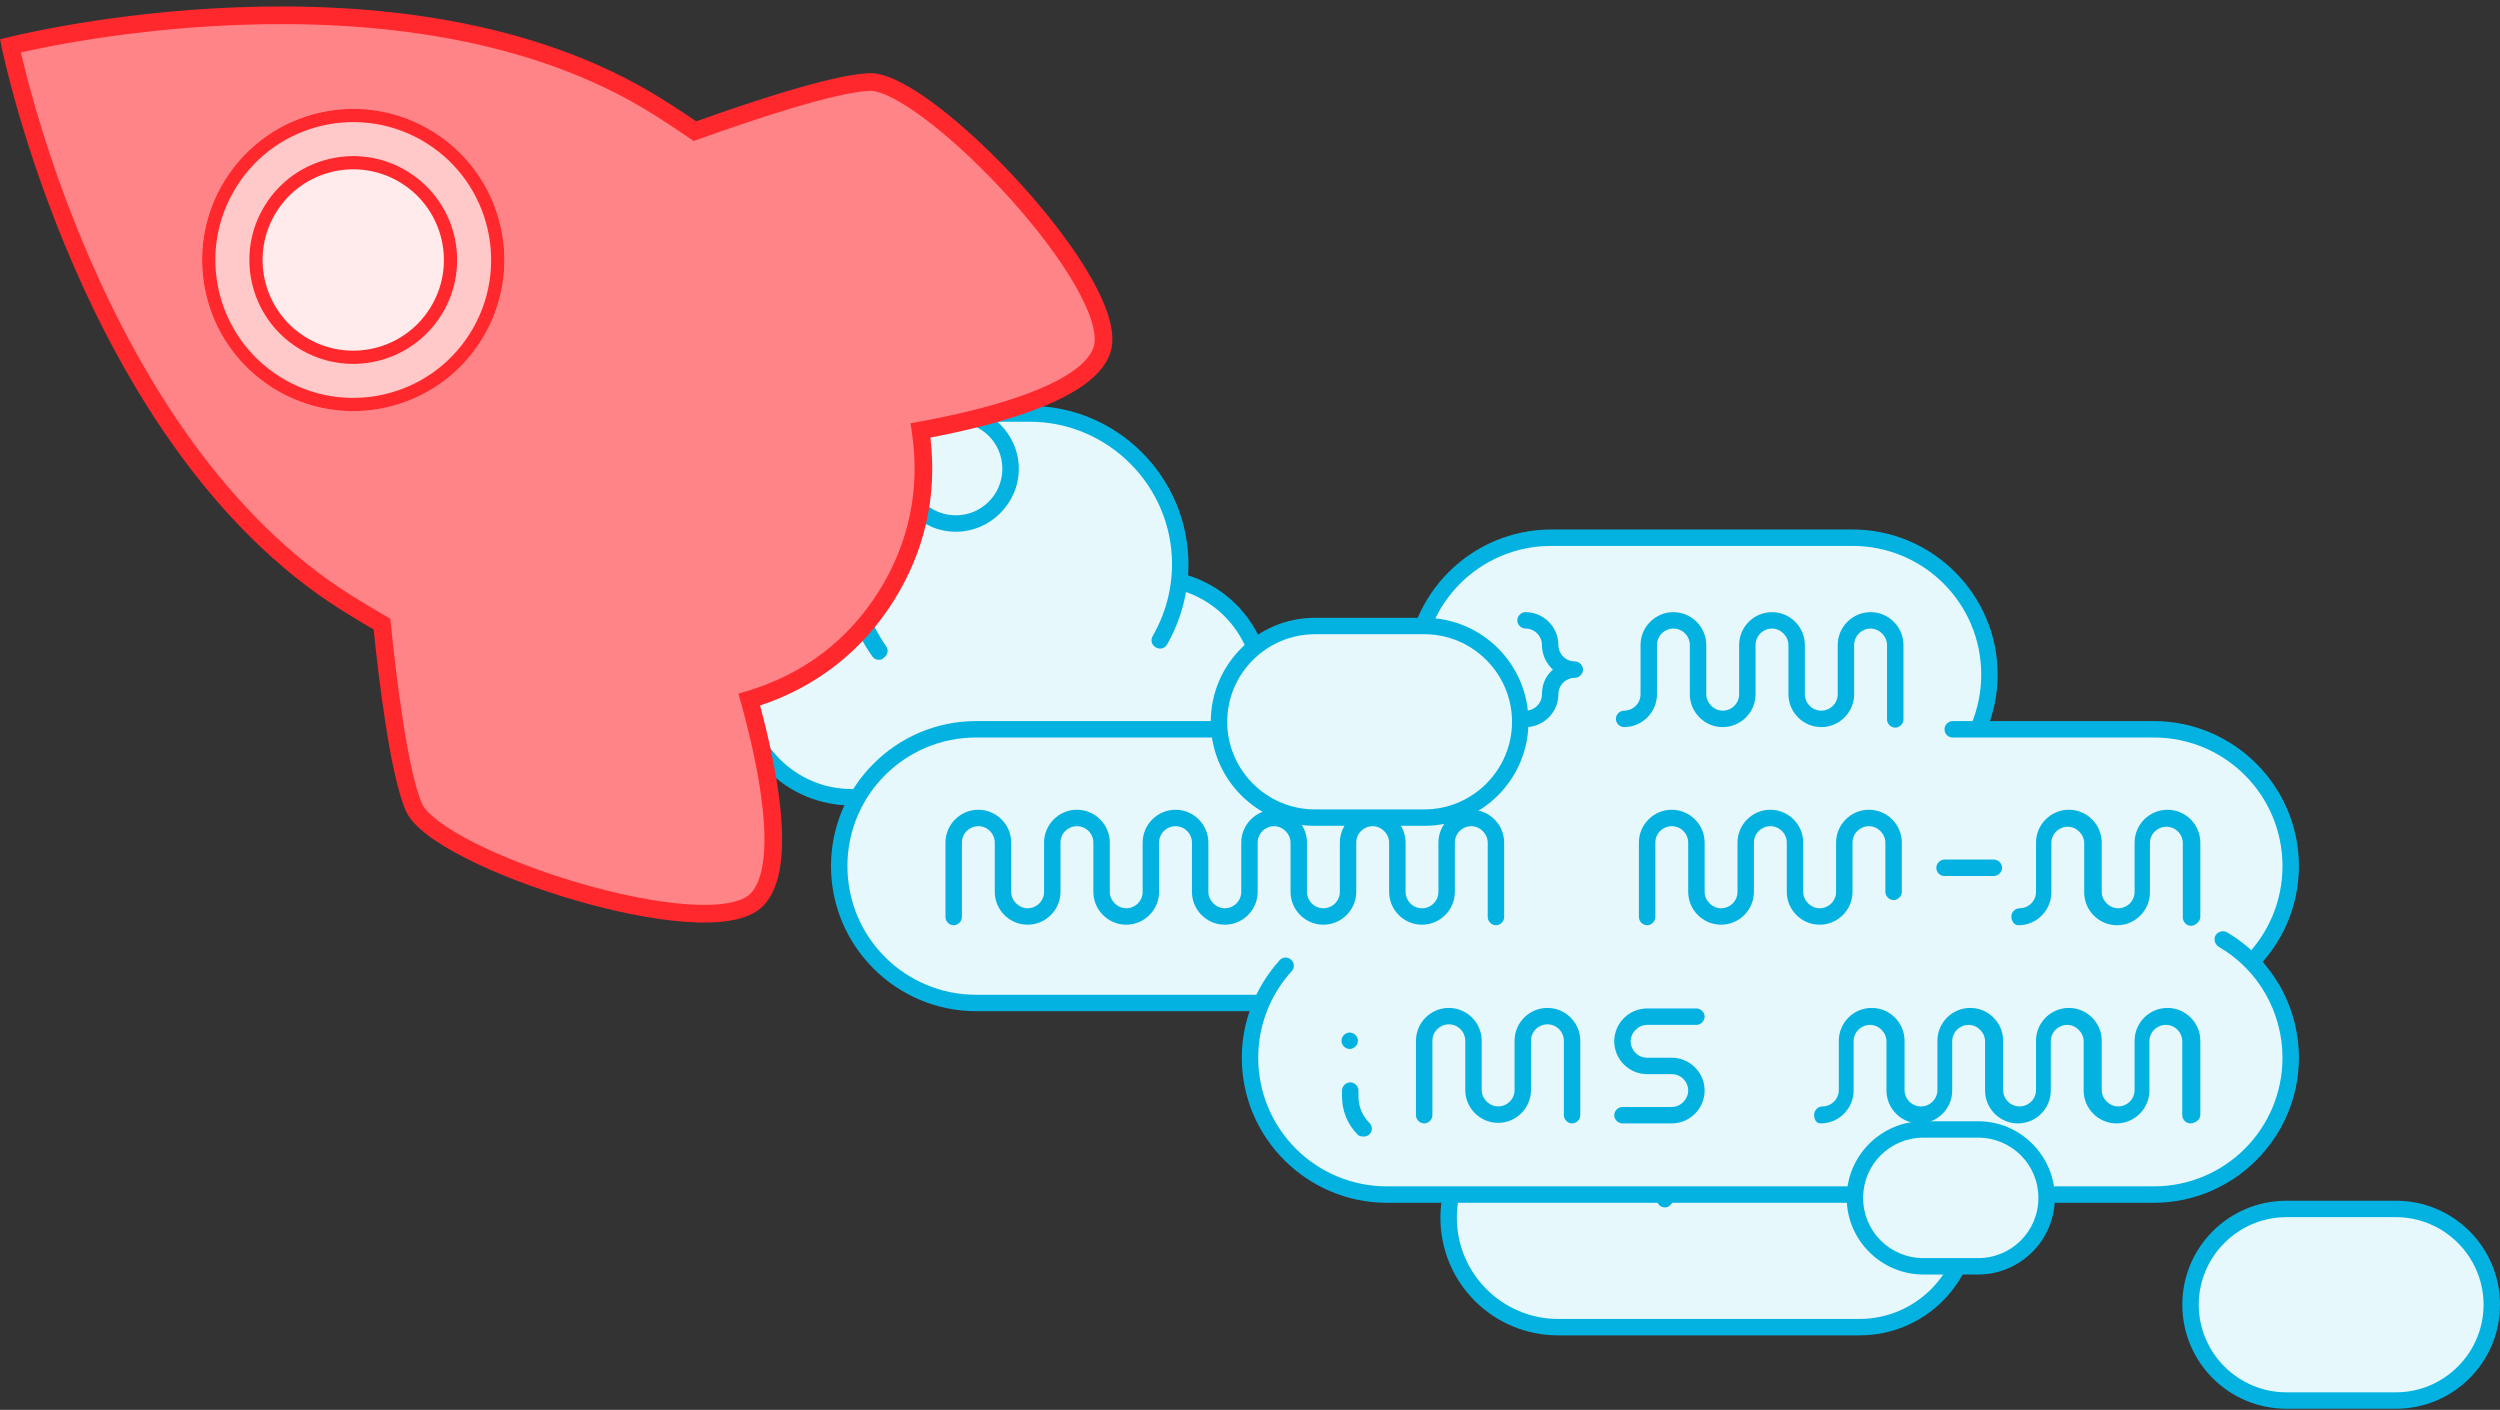 <svg width="305" height="172" viewBox="0 0 305 172" fill="none" xmlns="http://www.w3.org/2000/svg">
<rect x="0" y="0" width="305" height="172" fill="#333333" stroke="none"/>
<path d="M140.648 97.261L103.895 97.261C96.544 97.261 90.53 91.251 90.53 83.905C90.53 76.559 96.544 70.549 103.895 70.549L140.648 70.549C147.998 70.549 154.013 76.559 154.013 83.905C154.013 91.251 147.998 97.261 140.648 97.261Z" fill="#E6F8FC"/>
<path d="M140.648 98.263L103.895 98.263C95.943 98.263 89.528 91.852 89.528 83.905C89.528 75.958 95.943 69.547 103.895 69.547L140.648 69.547C148.6 69.547 155.015 75.958 155.015 83.905C155.015 91.852 148.6 98.263 140.648 98.263ZM103.895 71.55C97.079 71.55 91.532 77.093 91.532 83.905C91.532 90.717 97.079 96.26 103.895 96.26L140.648 96.26C147.464 96.26 153.01 90.717 153.01 83.905C153.01 77.093 147.464 71.55 140.648 71.55L103.895 71.55Z" fill="#04B2E1"/>
<path d="M107.236 79.497C105.098 76.492 103.895 72.819 103.895 68.879C103.895 58.728 112.114 50.514 122.272 50.514L125.613 50.514C135.77 50.514 143.989 58.728 143.989 68.879C143.989 72.218 143.054 75.424 141.517 78.095" fill="#E6F8FC"/>
<path d="M107.236 80.499C106.902 80.499 106.635 80.365 106.434 80.098C104.096 76.826 102.893 72.953 102.893 68.879C102.893 58.194 111.58 49.512 122.272 49.512L125.613 49.512C136.305 49.512 144.992 58.194 144.992 68.879C144.992 72.285 144.056 75.691 142.386 78.629C142.118 79.097 141.517 79.297 140.982 78.963C140.514 78.696 140.314 78.095 140.648 77.561C142.185 74.889 142.987 71.884 142.987 68.812C142.987 59.262 135.169 51.449 125.613 51.449L122.272 51.449C112.716 51.449 104.897 59.262 104.897 68.812C104.897 72.418 106.033 75.891 108.105 78.829C108.439 79.297 108.305 79.898 107.838 80.232C107.704 80.432 107.437 80.499 107.236 80.499Z" fill="#04B2E1"/>
<path d="M226.85 161.913H190.097C182.746 161.913 176.732 155.903 176.732 148.557C176.732 141.211 182.746 135.2 190.097 135.2H226.85C234.201 135.2 240.215 141.211 240.215 148.557C240.215 155.903 234.201 161.913 226.85 161.913Z" fill="#E6F8FC"/>
<path d="M226.85 162.915H190.097C182.145 162.915 175.73 156.504 175.73 148.557C175.73 140.61 182.145 134.198 190.097 134.198H226.85C234.802 134.198 241.217 140.61 241.217 148.557C241.217 156.504 234.802 162.915 226.85 162.915ZM190.097 136.202C183.281 136.202 177.735 141.745 177.735 148.557C177.735 155.368 183.281 160.911 190.097 160.911H226.85C233.666 160.911 239.212 155.368 239.212 148.557C239.212 141.745 233.666 136.202 226.85 136.202H190.097Z" fill="#04B2E1"/>
<path d="M203.136 146.304C200.998 143.299 199.795 139.626 199.795 135.686C199.795 125.535 208.014 117.321 218.171 117.321H221.513C231.67 117.321 239.889 125.535 239.889 135.686C239.889 139.025 238.954 142.23 237.417 144.902" fill="#E6F8FC"/>
<path d="M203.136 147.306C202.802 147.306 202.535 147.172 202.334 146.905C199.995 143.633 198.793 139.759 198.793 135.686C198.793 125.001 207.48 116.319 218.171 116.319H221.513C232.204 116.319 240.892 125.001 240.892 135.686C240.892 139.092 239.956 142.497 238.285 145.436C238.018 145.903 237.417 146.104 236.882 145.77C236.414 145.503 236.214 144.902 236.548 144.367C238.085 141.696 238.887 138.691 238.887 135.619C238.887 126.069 231.068 118.256 221.513 118.256H218.171C208.616 118.256 200.797 126.069 200.797 135.619C200.797 139.225 201.933 142.698 204.005 145.636C204.339 146.104 204.205 146.705 203.738 147.039C203.604 147.239 203.337 147.306 203.136 147.306Z" fill="#04B2E1"/>
<path d="M189.254 98.99H226.007C235.228 98.99 242.713 91.511 242.713 82.295C242.713 73.079 235.228 65.599 226.007 65.599H189.254C180.032 65.599 172.548 73.079 172.548 82.295C172.548 91.511 180.032 98.99 189.254 98.99Z" fill="#E6F8FC"/>
<path d="M189.254 99.992H226.007C235.763 99.992 243.715 92.045 243.715 82.295C243.715 72.545 235.763 64.598 226.007 64.598H189.254C179.498 64.598 171.546 72.545 171.546 82.295C171.546 92.045 179.498 99.992 189.254 99.992ZM226.007 66.601C234.694 66.601 241.71 73.613 241.71 82.295C241.71 90.977 234.694 97.989 226.007 97.989H189.254C180.567 97.989 173.55 90.977 173.55 82.295C173.55 73.613 180.567 66.601 189.254 66.601H226.007Z" fill="#04B2E1"/>
<path d="M180.5 88.973C148.358 88.973 119.089 88.973 119.089 88.973C109.867 88.973 102.383 96.453 102.383 105.669C102.383 114.884 109.867 122.364 119.089 122.364H262.76C271.981 122.364 279.466 114.884 279.466 105.669C279.466 96.453 271.981 88.973 262.76 88.973C262.76 88.973 252.87 88.973 238.235 88.973" fill="#E6F8FC"/>
<path d="M119.089 123.366H262.76C272.516 123.366 280.468 115.419 280.468 105.669C280.468 95.918 272.516 87.971 262.76 87.971H238.236C237.701 87.971 237.233 88.439 237.233 88.973C237.233 89.507 237.634 89.975 238.236 89.975H262.76C271.447 89.975 278.463 96.987 278.463 105.669C278.463 114.35 271.447 121.362 262.76 121.362H119.089C110.402 121.362 103.385 114.35 103.385 105.669C103.385 96.987 110.402 89.975 119.089 89.975H180.5C181.034 89.975 181.502 89.507 181.502 88.973C181.502 88.439 181.034 87.971 180.5 87.971H119.089C109.333 87.971 101.381 95.918 101.381 105.669C101.381 115.419 109.333 123.366 119.089 123.366Z" fill="#04B2E1"/>
<path d="M156.844 117.823C154.171 120.761 152.501 124.701 152.501 129.042C152.501 138.258 159.985 145.738 169.207 145.738H262.76C271.981 145.738 279.466 138.258 279.466 129.042C279.466 122.898 276.125 117.556 271.246 114.617" fill="#E6F8FC"/>
<path d="M169.207 146.74H262.76C272.516 146.74 280.468 138.792 280.468 129.042C280.468 122.765 277.127 116.955 271.714 113.749C271.246 113.482 270.645 113.616 270.311 114.083C270.044 114.551 270.177 115.152 270.645 115.486C275.523 118.29 278.463 123.499 278.463 129.042C278.463 137.724 271.447 144.736 262.76 144.736H169.207C160.52 144.736 153.503 137.724 153.503 129.042C153.503 125.102 154.973 121.362 157.579 118.491C157.98 118.09 157.913 117.422 157.513 117.088C157.112 116.688 156.443 116.754 156.109 117.155C153.169 120.427 151.498 124.635 151.498 129.042C151.498 138.792 159.45 146.74 169.207 146.74Z" fill="#04B2E1"/>
<path d="M186.113 88.706C188.318 88.706 190.122 86.903 190.122 84.699C190.122 83.564 191.058 82.695 192.127 82.695C192.662 82.695 193.129 82.228 193.129 81.694C193.129 81.159 192.662 80.692 192.127 80.692C190.991 80.692 190.122 79.757 190.122 78.689C190.122 76.485 188.318 74.682 186.113 74.682C185.578 74.682 185.111 75.149 185.111 75.683C185.111 76.218 185.578 76.685 186.113 76.685C187.249 76.685 188.118 77.62 188.118 78.689C188.118 79.891 188.652 80.959 189.454 81.694C188.585 82.428 188.118 83.497 188.118 84.699C188.118 85.834 187.182 86.702 186.113 86.702C185.578 86.702 185.111 87.17 185.111 87.704C185.111 88.238 185.511 88.706 186.113 88.706ZM198.141 88.706C200.346 88.706 202.151 86.903 202.151 84.699V78.689C202.151 77.553 203.086 76.685 204.155 76.685C205.291 76.685 206.16 77.62 206.16 78.689V84.699C206.16 86.903 207.964 88.706 210.169 88.706C212.375 88.706 214.179 86.903 214.179 84.699V78.689C214.179 77.553 215.114 76.685 216.184 76.685C217.253 76.685 218.188 77.62 218.188 78.689V84.699C218.188 86.903 219.993 88.706 222.198 88.706C224.403 88.706 226.207 86.903 226.207 84.699V78.689C226.207 77.553 227.143 76.685 228.212 76.685C229.281 76.685 230.217 77.62 230.217 78.689V87.771C230.217 88.305 230.684 88.773 231.219 88.773C231.753 88.773 232.221 88.305 232.221 87.771V78.689C232.221 76.485 230.417 74.682 228.212 74.682C226.007 74.682 224.202 76.485 224.202 78.689V84.699C224.202 85.834 223.267 86.702 222.198 86.702C221.062 86.702 220.193 85.767 220.193 84.699V78.689C220.193 76.485 218.389 74.682 216.184 74.682C213.978 74.682 212.174 76.485 212.174 78.689V84.699C212.174 85.834 211.239 86.702 210.169 86.702C209.1 86.702 208.165 85.767 208.165 84.699V78.689C208.165 76.485 206.36 74.682 204.155 74.682C201.95 74.682 200.146 76.485 200.146 78.689V84.699C200.146 85.834 199.21 86.702 198.141 86.702C197.607 86.702 197.139 87.17 197.139 87.704C197.139 88.238 197.607 88.706 198.141 88.706Z" fill="#04B2E1"/>
<path d="M116.349 112.881C116.884 112.881 117.351 112.414 117.351 111.879V102.797C117.351 101.662 118.287 100.794 119.356 100.794C120.492 100.794 121.361 101.728 121.361 102.797V108.807C121.361 111.011 123.165 112.814 125.37 112.814C127.575 112.814 129.38 111.011 129.38 108.807V102.797C129.38 101.662 130.315 100.794 131.384 100.794C132.52 100.794 133.389 101.728 133.389 102.797V108.807C133.389 111.011 135.193 112.814 137.399 112.814C139.604 112.814 141.408 111.011 141.408 108.807V102.797C141.408 101.662 142.343 100.794 143.413 100.794C144.549 100.794 145.417 101.728 145.417 102.797V108.807C145.417 111.011 147.222 112.814 149.427 112.814C151.632 112.814 153.436 111.011 153.436 108.807V102.797C153.436 101.662 154.372 100.794 155.441 100.794C156.51 100.794 157.446 101.728 157.446 102.797V108.807C157.446 111.011 159.25 112.814 161.455 112.814C163.66 112.814 165.464 111.011 165.464 108.807V102.797C165.464 101.662 166.4 100.794 167.469 100.794C168.538 100.794 169.474 101.728 169.474 102.797V108.807C169.474 111.011 171.278 112.814 173.483 112.814C175.688 112.814 177.493 111.011 177.493 108.807V102.797C177.493 101.662 178.428 100.794 179.497 100.794C180.567 100.794 181.502 101.728 181.502 102.797V111.879C181.502 112.414 181.97 112.881 182.505 112.881C183.039 112.881 183.507 112.414 183.507 111.879V102.797C183.507 100.593 181.703 98.79 179.497 98.79C177.292 98.79 175.488 100.593 175.488 102.797V108.807C175.488 109.943 174.552 110.811 173.483 110.811C172.347 110.811 171.479 109.876 171.479 108.807V102.797C171.479 100.593 169.674 98.79 167.469 98.79C165.264 98.79 163.46 100.593 163.46 102.797V108.807C163.46 109.943 162.524 110.811 161.455 110.811C160.319 110.811 159.45 109.876 159.45 108.807V102.797C159.45 100.593 157.646 98.79 155.441 98.79C153.236 98.79 151.431 100.593 151.431 102.797V108.807C151.431 109.943 150.496 110.811 149.427 110.811C148.358 110.811 147.422 109.876 147.422 108.807V102.797C147.422 100.593 145.618 98.79 143.413 98.79C141.207 98.79 139.403 100.593 139.403 102.797V108.807C139.403 109.943 138.468 110.811 137.399 110.811C136.329 110.811 135.394 109.876 135.394 108.807V102.797C135.394 100.593 133.59 98.79 131.384 98.79C129.179 98.79 127.375 100.593 127.375 102.797V108.807C127.375 109.943 126.439 110.811 125.37 110.811C124.301 110.811 123.366 109.876 123.366 108.807V102.797C123.366 100.593 121.561 98.79 119.356 98.79C117.151 98.79 115.347 100.593 115.347 102.797V111.879C115.347 112.414 115.814 112.881 116.349 112.881ZM200.948 112.881C201.482 112.881 201.95 112.414 201.95 111.879V102.797C201.95 101.662 202.886 100.794 203.955 100.794C205.091 100.794 205.96 101.728 205.96 102.797V108.807C205.96 111.011 207.764 112.814 209.969 112.814C212.174 112.814 213.978 111.011 213.978 108.807V102.797C213.978 101.662 214.914 100.794 215.983 100.794C217.119 100.794 217.988 101.728 217.988 102.797V108.807C217.988 111.011 219.792 112.814 221.997 112.814C224.202 112.814 226.007 111.011 226.007 108.807V102.797C226.007 101.662 226.942 100.794 228.011 100.794C229.081 100.794 230.016 101.728 230.016 102.797V108.807C230.016 109.342 230.484 109.809 231.018 109.809C231.553 109.809 232.021 109.342 232.021 108.807V102.797C232.021 100.593 230.217 98.79 228.011 98.79C225.806 98.79 224.002 100.593 224.002 102.797V108.807C224.002 109.943 223.066 110.811 221.997 110.811C220.928 110.811 219.993 109.876 219.993 108.807V102.797C219.993 100.593 218.188 98.79 215.983 98.79C213.778 98.79 211.974 100.593 211.974 102.797V108.807C211.974 109.943 211.038 110.811 209.969 110.811C208.9 110.811 207.964 109.876 207.964 108.807V102.797C207.964 100.593 206.16 98.79 203.955 98.79C201.75 98.79 199.945 100.593 199.945 102.797V111.879C199.945 112.414 200.413 112.881 200.948 112.881ZM246.254 112.881C248.459 112.881 250.264 111.078 250.264 108.874V102.864C250.264 101.728 251.199 100.86 252.268 100.86C253.338 100.86 254.273 101.795 254.273 102.864V108.874C254.273 111.078 256.077 112.881 258.283 112.881C260.488 112.881 262.292 111.078 262.292 108.874V102.864C262.292 101.728 263.228 100.86 264.297 100.86C265.433 100.86 266.301 101.795 266.301 102.864V111.946C266.301 112.48 266.769 112.948 267.304 112.948C267.838 112.948 268.44 112.414 268.44 111.879V102.797C268.44 100.593 266.636 98.79 264.43 98.79C262.225 98.79 260.421 100.593 260.421 102.797V108.807C260.421 109.943 259.485 110.811 258.416 110.811C257.347 110.811 256.411 109.876 256.411 108.807V102.797C256.411 100.593 254.607 98.79 252.402 98.79C250.197 98.79 248.393 100.593 248.393 102.797V108.807C248.393 109.943 247.457 110.811 246.388 110.811C245.853 110.811 245.386 111.278 245.386 111.813C245.386 112.347 245.72 112.881 246.254 112.881ZM237.233 106.871H243.247C243.782 106.871 244.25 106.403 244.25 105.869C244.25 105.335 243.782 104.867 243.247 104.867H237.233C236.699 104.867 236.231 105.335 236.231 105.869C236.231 106.403 236.632 106.871 237.233 106.871Z" fill="#04B2E1"/>
<path d="M166.333 138.659C166.6 138.659 166.868 138.592 167.068 138.392C167.469 137.991 167.469 137.39 167.068 136.989C166.2 136.121 165.732 134.986 165.732 133.784V133.049C165.732 132.515 165.264 132.047 164.729 132.047C164.195 132.047 163.727 132.515 163.727 133.049V133.784C163.727 135.52 164.395 137.19 165.665 138.459C165.799 138.592 166.066 138.659 166.333 138.659ZM173.751 137.056C174.285 137.056 174.753 136.589 174.753 136.054V126.972C174.753 125.837 175.688 124.969 176.758 124.969C177.894 124.969 178.762 125.904 178.762 126.972V132.982C178.762 135.186 180.567 136.989 182.772 136.989C184.977 136.989 186.781 135.186 186.781 132.982V126.972C186.781 125.837 187.717 124.969 188.786 124.969C189.922 124.969 190.791 125.904 190.791 126.972V136.054C190.791 136.589 191.258 137.056 191.793 137.056C192.328 137.056 192.795 136.589 192.795 136.054V126.972C192.795 124.768 190.991 122.965 188.786 122.965C186.581 122.965 184.776 124.768 184.776 126.972V132.982C184.776 134.118 183.841 134.986 182.772 134.986C181.703 134.986 180.767 134.051 180.767 132.982V126.972C180.767 124.768 178.963 122.965 176.758 122.965C174.552 122.965 172.748 124.768 172.748 126.972V136.054C172.748 136.589 173.216 137.056 173.751 137.056ZM197.941 137.056H203.955C206.16 137.056 207.964 135.253 207.964 133.049C207.964 130.845 206.16 129.042 203.955 129.042H200.948C199.812 129.042 198.943 128.107 198.943 127.039C198.943 125.97 199.879 125.035 200.948 125.035H206.962C207.497 125.035 207.964 124.568 207.964 124.034C207.964 123.499 207.497 123.032 206.962 123.032H200.948C198.743 123.032 196.938 124.835 196.938 127.039C196.938 129.243 198.743 131.046 200.948 131.046H203.955C205.091 131.046 205.96 131.981 205.96 133.049C205.96 134.118 205.024 135.053 203.955 135.053H197.941C197.406 135.053 196.938 135.52 196.938 136.054C196.938 136.589 197.406 137.056 197.941 137.056ZM222.131 137.056C224.336 137.056 226.14 135.253 226.14 133.049V127.039C226.14 125.904 227.076 125.035 228.145 125.035C229.214 125.035 230.15 125.97 230.15 127.039V133.049C230.15 135.253 231.954 137.056 234.159 137.056C236.364 137.056 238.169 135.253 238.169 133.049V127.039C238.169 125.904 239.104 125.035 240.173 125.035C241.243 125.035 242.178 125.97 242.178 127.039V133.049C242.178 135.253 243.982 137.056 246.187 137.056C248.393 137.056 250.197 135.253 250.197 133.049V127.039C250.197 125.904 251.132 125.035 252.202 125.035C253.271 125.035 254.206 125.97 254.206 127.039V133.049C254.206 135.253 256.011 137.056 258.216 137.056C260.421 137.056 262.225 135.253 262.225 133.049V127.039C262.225 125.904 263.161 125.035 264.23 125.035C265.366 125.035 266.235 125.97 266.235 127.039V136.054C266.235 136.589 266.702 137.056 267.237 137.056C267.772 137.056 268.44 136.589 268.44 136.054V126.972C268.44 124.768 266.636 122.965 264.43 122.965C262.225 122.965 260.421 124.768 260.421 126.972V132.982C260.421 134.118 259.485 134.986 258.416 134.986C257.347 134.986 256.411 134.051 256.411 132.982V126.972C256.411 124.768 254.607 122.965 252.402 122.965C250.197 122.965 248.393 124.768 248.393 126.972V132.982C248.393 134.118 247.457 134.986 246.388 134.986C245.252 134.986 244.383 134.051 244.383 132.982V126.972C244.383 124.768 242.579 122.965 240.374 122.965C238.169 122.965 236.364 124.768 236.364 126.972V132.982C236.364 134.118 235.429 134.986 234.36 134.986C233.224 134.986 232.355 134.051 232.355 132.982V126.972C232.355 124.768 230.551 122.965 228.346 122.965C226.14 122.965 224.336 124.768 224.336 126.972V132.982C224.336 134.118 223.401 134.986 222.331 134.986C221.797 134.986 221.329 135.453 221.329 135.988C221.329 136.522 221.53 137.056 222.131 137.056ZM164.663 127.974C165.197 127.974 165.665 127.506 165.665 126.972C165.665 126.438 165.197 125.97 164.663 125.97C164.128 125.97 163.66 126.438 163.66 126.972C163.66 127.506 164.128 127.974 164.663 127.974Z" fill="#04B2E1"/>
<path d="M241.334 154.489H234.652C230.041 154.489 226.299 150.749 226.299 146.141C226.299 141.533 230.041 137.794 234.652 137.794H241.334C245.945 137.794 249.687 141.533 249.687 146.141C249.687 150.749 245.945 154.489 241.334 154.489Z" fill="#E6F8FC"/>
<path d="M241.334 155.491H234.652C229.506 155.491 225.296 151.284 225.296 146.141C225.296 140.999 229.506 136.792 234.652 136.792H241.334C246.479 136.792 250.689 140.999 250.689 146.141C250.689 151.284 246.479 155.491 241.334 155.491ZM234.652 138.795C230.575 138.795 227.301 142.068 227.301 146.141C227.301 150.215 230.575 153.487 234.652 153.487H241.334C245.41 153.487 248.685 150.215 248.685 146.141C248.685 142.068 245.41 138.795 241.334 138.795H234.652Z" fill="#04B2E1"/>
<path d="M116.608 63.87C120.298 63.87 123.29 60.88 123.29 57.192C123.29 53.504 120.298 50.514 116.608 50.514C112.917 50.514 109.926 53.504 109.926 57.192C109.926 60.88 112.917 63.87 116.608 63.87Z" fill="#E6F8FC"/>
<path d="M116.608 64.872C112.398 64.872 108.923 61.399 108.923 57.192C108.923 52.985 112.398 49.512 116.608 49.512C120.818 49.512 124.293 52.985 124.293 57.192C124.293 61.399 120.818 64.872 116.608 64.872ZM116.608 51.516C113.467 51.516 110.928 54.053 110.928 57.192C110.928 60.331 113.467 62.869 116.608 62.869C119.749 62.869 122.288 60.331 122.288 57.192C122.288 54.053 119.749 51.516 116.608 51.516Z" fill="#04B2E1"/>
<path fill-rule="evenodd" clip-rule="evenodd" d="M112.303 52.512C113.41 59.79 111.915 66.69 108.125 72.723C104.277 78.847 98.6 83.227 91.412 85.354C93.533 92.963 96.287 105.707 92.341 109.761C86.585 115.672 53.2 104.905 50.467 98.424C48.678 94.181 47.322 83.209 46.6 76.139C45.176 75.324 43.736 74.46 42.28 73.546C11.054 53.928 1.272 5.591 1.272 5.591C1.272 5.591 49.064 -6.573 80.29 13.045C81.847 14.023 83.343 15.01 84.78 16.005C91.475 13.596 101.536 10.227 106.019 10.004C113.044 9.654 137.232 35.058 134.404 42.808C132.489 48.058 120.099 51.097 112.303 52.512Z" fill="#FF8487"/>
<path fill-rule="evenodd" clip-rule="evenodd" d="M1.007 4.547L1.272 5.591L0.216 5.805L0.013 4.8L1.007 4.547ZM84.936 14.804C83.626 13.906 82.269 13.016 80.864 12.133C64.978 2.152 44.961 0.293 29.032 0.885C21.049 1.181 14.052 2.095 9.049 2.935C6.547 3.354 4.542 3.756 3.16 4.054C2.469 4.202 1.934 4.325 1.569 4.411C1.387 4.454 1.248 4.487 1.154 4.511L1.046 4.537L1.017 4.544L1.01 4.546L1.008 4.547C1.007 4.547 1.007 4.547 1.272 5.591C0.216 5.805 0.216 5.806 0.216 5.806L0.217 5.808L0.218 5.816L0.224 5.845L0.247 5.954C0.267 6.049 0.297 6.189 0.338 6.371C0.418 6.737 0.54 7.272 0.706 7.96C1.038 9.334 1.546 11.315 2.254 13.751C3.668 18.622 5.882 25.323 9.079 32.643C15.459 47.251 25.82 64.478 41.707 74.458C43.011 75.278 44.304 76.058 45.585 76.798C45.944 80.253 46.445 84.537 47.069 88.508C47.72 92.653 48.521 96.583 49.474 98.843C49.929 99.92 50.937 100.938 52.162 101.872C53.418 102.828 55.03 103.79 56.866 104.722C60.541 106.586 65.215 108.377 69.967 109.773C74.716 111.168 79.594 112.183 83.679 112.469C85.719 112.613 87.601 112.577 89.188 112.298C90.753 112.022 92.165 111.486 93.112 110.512C94.331 109.261 94.948 107.437 95.226 105.457C95.506 103.455 95.459 101.151 95.224 98.784C94.795 94.453 93.722 89.768 92.726 86.072C99.692 83.767 105.233 79.351 109.037 73.296C112.784 67.332 114.367 60.54 113.509 53.384C117.272 52.668 121.904 51.597 125.933 50.109C128.13 49.297 130.19 48.346 131.841 47.234C133.476 46.133 134.825 44.799 135.417 43.178C135.882 41.901 135.753 40.397 135.322 38.867C134.885 37.316 134.1 35.605 133.086 33.829C131.055 30.274 128.024 26.319 124.706 22.646C121.386 18.97 117.744 15.538 114.469 13.036C112.833 11.786 111.267 10.751 109.86 10.035C108.488 9.336 107.133 8.869 105.965 8.927C103.576 9.047 99.822 9.984 95.92 11.152C92.182 12.271 88.201 13.636 84.936 14.804ZM2.552 6.395C2.619 6.689 2.702 7.043 2.801 7.454C3.126 8.799 3.626 10.748 4.323 13.15C5.719 17.955 7.902 24.564 11.054 31.78C17.371 46.245 27.513 62.996 42.853 72.633C44.297 73.54 45.724 74.397 47.135 75.203L47.616 75.478L47.672 76.029C48.032 79.555 48.55 84.044 49.198 88.174C49.853 92.344 50.624 96.022 51.46 98.005C51.689 98.548 52.322 99.284 53.468 100.157C54.584 101.007 56.073 101.903 57.841 102.8C61.374 104.592 65.919 106.338 70.574 107.706C75.232 109.074 79.95 110.047 83.83 110.32C85.771 110.456 87.463 110.413 88.814 110.175C90.187 109.934 91.077 109.513 91.568 109.009C92.323 108.234 92.841 106.944 93.092 105.158C93.339 103.392 93.305 101.275 93.079 98.997C92.628 94.445 91.429 89.426 90.374 85.644L90.09 84.622L91.107 84.321C98.041 82.269 103.504 78.053 107.212 72.15C110.866 66.334 112.306 59.694 111.238 52.674L111.08 51.639L112.111 51.452C115.986 50.748 120.961 49.648 125.186 48.087C127.299 47.306 129.184 46.425 130.638 45.446C132.108 44.456 133.026 43.442 133.392 42.439C133.633 41.778 133.626 40.793 133.248 39.451C132.875 38.131 132.18 36.588 131.214 34.898C129.286 31.521 126.361 27.694 123.107 24.091C119.855 20.49 116.309 17.153 113.161 14.748C111.586 13.544 110.133 12.592 108.882 11.955C107.599 11.301 106.661 11.05 106.072 11.08C103.979 11.184 100.461 12.043 96.538 13.217C92.652 14.38 88.484 15.817 85.145 17.019L84.623 17.206L84.167 16.891C82.743 15.905 81.26 14.927 79.717 13.957C64.377 4.32 44.885 2.452 29.112 3.038C21.243 3.33 14.34 4.232 9.406 5.06C6.94 5.474 4.967 5.869 3.614 6.16C3.201 6.249 2.846 6.328 2.552 6.395Z" fill="#FF282D"/>
<path d="M52.905 16.107C61.528 21.524 64.127 32.906 58.709 41.529C53.292 50.152 41.91 52.75 33.287 47.333C24.664 41.915 22.066 30.533 27.483 21.91C32.9 13.287 44.282 10.689 52.905 16.107Z" fill="#FFC9C9"/>
<path fill-rule="evenodd" clip-rule="evenodd" d="M57.341 40.669C62.283 32.802 59.913 22.418 52.045 17.475C44.178 12.533 33.794 14.903 28.852 22.77C23.909 30.637 26.28 41.022 34.147 45.964C42.014 50.907 52.398 48.536 57.341 40.669ZM58.709 41.529C64.127 32.906 61.528 21.524 52.905 16.107C44.282 10.689 32.9 13.287 27.483 21.91C22.066 30.533 24.664 41.915 33.287 47.333C41.91 52.75 53.292 50.152 58.709 41.529Z" fill="#FF282D"/>
<path d="M49.84 20.986C55.768 24.71 57.555 32.535 53.83 38.463C50.106 44.392 42.281 46.178 36.352 42.454C30.424 38.729 28.637 30.904 32.362 24.976C36.087 19.048 43.912 17.261 49.84 20.986Z" fill="#FFEBEB"/>
<path fill-rule="evenodd" clip-rule="evenodd" d="M52.462 37.604C55.711 32.431 54.152 25.604 48.98 22.354C43.808 19.105 36.98 20.663 33.731 25.836C30.481 31.008 32.04 37.835 37.212 41.085C42.384 44.335 49.212 42.776 52.462 37.604ZM53.83 38.463C57.555 32.535 55.768 24.71 49.84 20.986C43.912 17.261 36.087 19.048 32.362 24.976C28.637 30.904 30.424 38.729 36.352 42.454C42.281 46.178 50.106 44.392 53.83 38.463Z" fill="#FF282D"/>
<path d="M173.776 99.748H160.411C153.929 99.748 148.717 94.539 148.717 88.061C148.717 81.584 153.929 76.375 160.411 76.375H173.776C180.258 76.375 185.47 81.584 185.47 88.061C185.47 94.539 180.258 99.748 173.776 99.748Z" fill="#E6F8FC"/>
<path d="M173.776 100.75H160.411C153.394 100.75 147.714 95.074 147.714 88.061C147.714 81.049 153.394 75.373 160.411 75.373H173.776C180.792 75.373 186.472 81.049 186.472 88.061C186.472 95.074 180.792 100.75 173.776 100.75ZM160.411 77.376C154.53 77.376 149.719 82.185 149.719 88.061C149.719 93.938 154.53 98.747 160.411 98.747H173.776C179.656 98.747 184.467 93.938 184.467 88.061C184.467 82.185 179.656 77.376 173.776 77.376H160.411Z" fill="#04B2E1"/>
<path d="M292.304 170.865H278.939C272.457 170.865 267.245 165.656 267.245 159.178C267.245 152.7 272.457 147.491 278.939 147.491H292.304C298.785 147.491 303.998 152.7 303.998 159.178C303.998 165.656 298.785 170.865 292.304 170.865Z" fill="#E6F8FC"/>
<path d="M292.303 171.867H278.939C271.922 171.867 266.242 166.19 266.242 159.178C266.242 152.166 271.922 146.49 278.939 146.49H292.303C299.32 146.49 305 152.166 305 159.178C305 166.19 299.32 171.867 292.303 171.867ZM278.939 148.493C273.058 148.493 268.247 153.301 268.247 159.178C268.247 165.055 273.058 169.863 278.939 169.863H292.303C298.184 169.863 302.995 165.055 302.995 159.178C302.995 153.301 298.184 148.493 292.303 148.493H278.939Z" fill="#04B2E1"/>
</svg>
